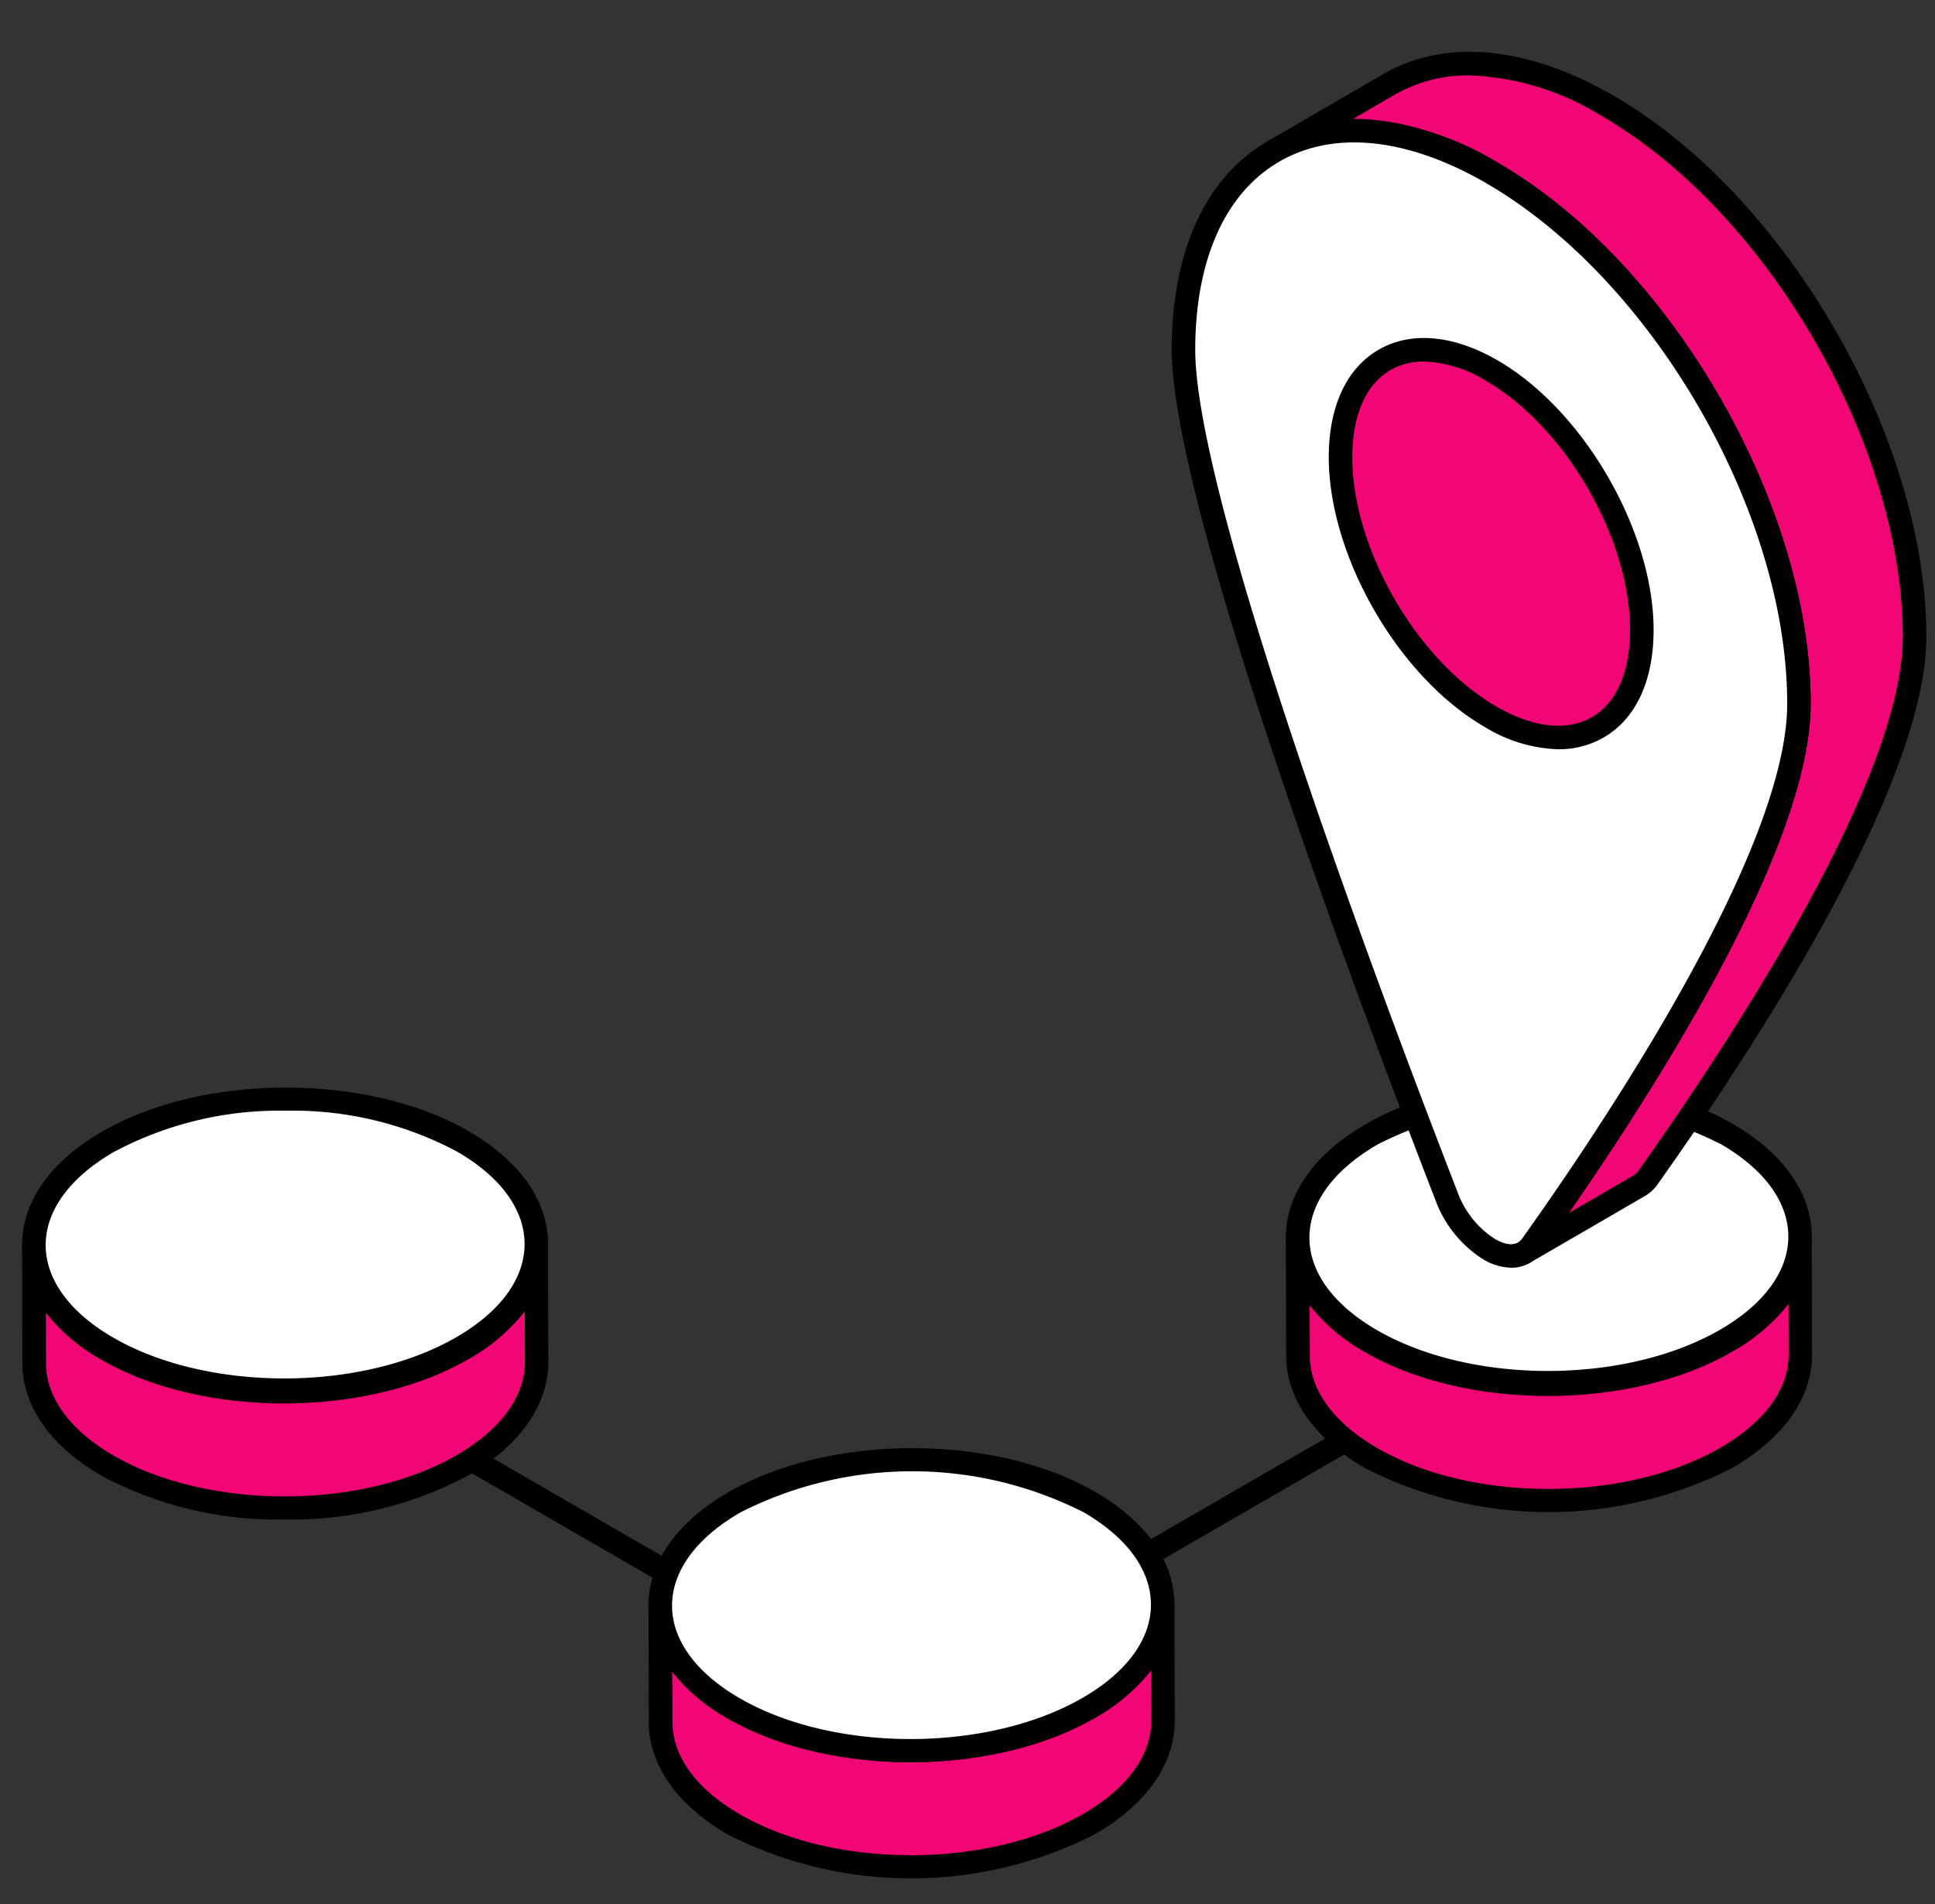 <svg xmlns="http://www.w3.org/2000/svg" width="125" height="123"><rect width="100%" height="100%" fill="#333333" stroke="none"/><defs><clipPath id="b"><path d="M0 0h125v123H0z"/></clipPath><style>.b{fill:#f20574}.c{fill:#fff}</style></defs><g id="a" style="clip-path:url(#b)"><path d="M244.641 358.385a.754.754 0 0 0 .38-.1l25.687-14.841a.76.76 0 1 0-.76-1.315l-25.687 14.841a.759.759 0 0 0 .38 1.417" transform="translate(-180.351 -251.514)"/><path d="M107.29 352.7a.759.759 0 0 0 .38-1.417l-25.689-14.842a.76.76 0 1 0-.761 1.315l25.689 14.844a.754.754 0 0 0 .38.1" transform="translate(-58.827 -247.254)"/><path class="b" d="m322.792 301.461.021 7.5c.007 2.39 1.577 4.776 4.719 6.6 6.3 3.664 16.585 3.664 22.941-.007 3.2-1.851 4.8-4.277 4.795-6.7l-.021-7.5c.007 2.421-1.591 4.847-4.8 6.7-6.356 3.671-16.638 3.671-22.941.007-3.142-1.826-4.712-4.213-4.719-6.6" transform="translate(-238.964 -221.381)"/><path d="M324.877 313.953c-3.28-1.905-5.09-4.483-5.1-7.257l-.022-7.5a.761.761 0 0 1 .759-.762.76.76 0 0 1 .761.757c.006 2.212 1.547 4.324 4.341 5.948 6.092 3.538 16.042 3.536 22.179-.008 2.855-1.648 4.422-3.792 4.415-6.037a.761.761 0 0 1 .759-.761.76.76 0 0 1 .76.757l.021 7.5c.007 2.813-1.829 5.426-5.174 7.357a26.142 26.142 0 0 1-23.7.006m23.682-7.507c-6.56 3.788-17.192 3.79-23.7.006a12.083 12.083 0 0 1-3.565-3.017l.011 3.259c0 2.212 1.545 4.324 4.341 5.947 6.088 3.54 16.039 3.536 22.179-.008 2.853-1.648 4.421-3.792 4.413-6.037l-.008-3.253a12.171 12.171 0 0 1-3.667 3.1" transform="translate(-236.69 -219.107)"/><path class="c" d="M327.585 266.828c-6.356 3.671-6.4 9.621-.075 13.3 6.3 3.664 16.585 3.664 22.941-.007s6.39-9.628.087-13.292c-6.327-3.677-16.585-3.678-22.953 0" transform="translate(-238.963 -193.557)"/><path d="M324.86 278.572c-3.291-1.912-5.1-4.5-5.1-7.284 0-2.8 1.84-5.406 5.172-7.329 6.559-3.788 17.2-3.787 23.717 0 3.283 1.909 5.09 4.493 5.086 7.275 0 2.8-1.842 5.407-5.176 7.331a26.151 26.151 0 0 1-23.7.006m.837-13.3c-2.842 1.643-4.41 3.779-4.413 6.017 0 2.219 1.538 4.338 4.341 5.968 6.092 3.538 16.039 3.536 22.179-.008 2.844-1.643 4.413-3.78 4.417-6.018 0-2.218-1.536-4.334-4.332-5.96a24.491 24.491 0 0 0-22.192 0" transform="translate(-236.695 -191.342)"/><path class="b" d="m161.76 394.5.021 7.5c.007 2.39 1.577 4.776 4.719 6.6 6.3 3.664 16.585 3.664 22.941-.007 3.2-1.85 4.8-4.277 4.8-6.7l-.021-7.5c.007 2.421-1.591 4.847-4.8 6.7-6.356 3.67-16.638 3.67-22.941.007-3.142-1.826-4.712-4.213-4.719-6.6" transform="translate(-119.105 -290.749)"/><path d="M163.846 406.989c-3.278-1.906-5.089-4.484-5.1-7.257l-.02-7.5a.761.761 0 0 1 .759-.762.76.76 0 0 1 .761.757c.006 2.213 1.547 4.326 4.341 5.949 6.088 3.541 16.039 3.537 22.179-.008 2.853-1.649 4.421-3.794 4.413-6.037a.761.761 0 0 1 .759-.761.76.76 0 0 1 .761.757l.022 7.5c.008 2.814-1.831 5.427-5.176 7.358a26.15 26.15 0 0 1-23.7.005m23.683-7.507c-6.558 3.787-17.191 3.793-23.7.006a12.05 12.05 0 0 1-3.565-3.018l.009 3.258c.006 2.212 1.547 4.324 4.341 5.948 6.092 3.537 16.043 3.537 22.179-.008 2.855-1.648 4.422-3.792 4.415-6.038l-.009-3.254a12.162 12.162 0 0 1-3.666 3.105" transform="translate(-116.834 -288.48)"/><path class="c" d="M166.553 359.862c-6.356 3.671-6.4 9.621-.075 13.3 6.3 3.664 16.585 3.664 22.941-.007s6.39-9.628.087-13.292c-6.327-3.677-16.585-3.678-22.953 0" transform="translate(-119.105 -262.811)"/><path d="M163.826 371.606c-3.291-1.912-5.1-4.5-5.1-7.284 0-2.8 1.842-5.406 5.173-7.329 6.56-3.788 17.2-3.789 23.715 0 3.283 1.909 5.09 4.492 5.087 7.275 0 2.8-1.842 5.406-5.174 7.331a26.157 26.157 0 0 1-23.7.005m.837-13.3c-2.844 1.642-4.412 3.778-4.415 6.016 0 2.219 1.54 4.339 4.343 5.969 6.088 3.541 16.039 3.537 22.179-.008 2.844-1.643 4.411-3.78 4.415-6.018 0-2.219-1.536-4.335-4.331-5.96a24.48 24.48 0 0 0-22.19 0" transform="translate(-116.835 -260.599)"/><path class="b" d="m3.029 303.357.021 7.5c.007 2.39 1.577 4.776 4.719 6.6 6.3 3.664 16.585 3.664 22.941-.007 3.2-1.851 4.8-4.277 4.8-6.7l-.021-7.5c.007 2.421-1.591 4.847-4.8 6.7-6.356 3.671-16.638 3.671-22.941.007-3.142-1.826-4.712-4.213-4.719-6.6" transform="translate(-.841 -222.795)"/><path d="M5.118 315.85c-3.278-1.905-5.088-4.482-5.1-7.257L0 301.091a.761.761 0 0 1 .759-.761.76.76 0 0 1 .76.758c.006 2.21 1.547 4.321 4.339 5.946 6.092 3.537 16.039 3.537 22.179-.008 2.855-1.649 4.422-3.793 4.415-6.037a.761.761 0 0 1 .759-.762.76.76 0 0 1 .76.757l.022 7.5c.006 2.813-1.833 5.426-5.176 7.357a24.28 24.28 0 0 1-11.878 2.842 24.06 24.06 0 0 1-11.821-2.833m23.682-7.507c-6.56 3.787-17.192 3.791-23.7.006a12.064 12.064 0 0 1-3.564-3.016l.009 3.257c.006 2.213 1.547 4.325 4.341 5.948 6.09 3.541 16.041 3.537 22.179-.008 2.853-1.648 4.421-3.793 4.415-6.038l-.009-3.254a12.145 12.145 0 0 1-3.667 3.105" transform="translate(1.428 -220.522)"/><path class="c" d="M7.822 268.724c-6.356 3.671-6.4 9.621-.074 13.3 6.3 3.664 16.585 3.664 22.941-.007s6.39-9.628.087-13.292c-6.327-3.677-16.585-3.678-22.953 0" transform="translate(-.841 -194.971)"/><path d="M5.1 280.467c-3.291-1.912-5.1-4.5-5.1-7.284 0-2.8 1.842-5.406 5.174-7.329 6.559-3.788 17.2-3.789 23.715 0 3.283 1.909 5.09 4.492 5.086 7.275 0 2.8-1.842 5.407-5.176 7.331a24.278 24.278 0 0 1-11.875 2.84A24.067 24.067 0 0 1 5.1 280.467m.838-13.3c-2.844 1.642-4.411 3.779-4.415 6.016 0 2.219 1.538 4.339 4.341 5.969 6.092 3.537 16.039 3.537 22.179-.008 2.846-1.643 4.413-3.78 4.417-6.019 0-2.218-1.536-4.334-4.332-5.959a22.534 22.534 0 0 0-11.08-2.658 22.706 22.706 0 0 0-11.11 2.659" transform="translate(1.428 -192.755)"/><path class="b" d="M316.456 8.759c3.635-2.119 8.618-1.806 14.155 1.372 10.977 6.357 19.859 21.718 19.811 34.335-.024 9.679-11.771 27.256-17.259 34.937a1.6 1.6 0 0 1-.506.482l7.475-4.342a1.783 1.783 0 0 0 .506-.457C346.1 67.38 357.873 49.8 357.9 40.124c.024-12.617-8.834-27.979-19.835-34.335-5.513-3.178-10.52-3.467-14.131-1.372Z" transform="translate(-234.217 1.041)"/><path d="M329.735 77.972a.76.76 0 0 1 .25-1.037.871.871 0 0 0 .289-.277c5.138-7.194 17.094-24.954 17.117-34.5.048-12.336-8.67-27.442-19.43-33.674-5.118-2.937-9.873-3.426-13.393-1.374a.76.76 0 1 1-.768-1.31l7.474-4.343c4.026-2.336 9.316-1.849 14.898 1.37 11.171 6.455 20.239 22.153 20.215 34.994-.024 9.49-10.911 26.252-17.413 35.417a2.557 2.557 0 0 1-.729.657l-7.476 4.342a.76.76 0 0 1-1.033-.265m-7.693-75.2-2.707 1.572h.076a19 19 0 0 1 9.309 2.828c11.182 6.476 20.24 22.174 20.192 34.994-.022 8.792-9.116 23.472-15.625 32.853l4.194-2.436a1.059 1.059 0 0 0 .265-.239c6.383-9 17.1-25.454 17.118-34.523.024-12.356-8.7-27.463-19.454-33.674a17.371 17.371 0 0 0-8.511-2.624 9.546 9.546 0 0 0-4.855 1.247" transform="translate(-231.947 3.346)"/><path class="c" d="M333.145 57.4c-.027 9.68-11.776 27.259-17.263 34.954-.618.864-1.688.856-2.756.24a6.841 6.841 0 0 1-2.745-3.417c-5.425-14-17.022-45.058-16.994-54.738.036-12.613 8.963-17.7 19.937-11.364 10.987 6.349 19.856 21.715 19.821 34.325" transform="translate(-216.932 -11.901)"/><path d="M310.471 90.959a7.629 7.629 0 0 1-3.074-3.8c-5.135-13.245-17.074-45.12-17.048-55.015.019-6.363 2.226-11.13 6.216-13.426 4.014-2.31 9.292-1.809 14.862 1.406 11.175 6.453 20.239 22.148 20.2 34.985-.028 9.6-10.919 26.293-17.408 35.393a2.3 2.3 0 0 1-1.933 1 3.672 3.672 0 0 1-1.82-.546m.2-69.52c-5.085-2.933-9.822-3.432-13.345-1.4-3.5 2.014-5.435 6.316-5.452 12.113-.026 9.637 11.841 41.3 16.944 54.462a6.07 6.07 0 0 0 2.417 3.034c.458.266 1.3.614 1.757-.024 5.138-7.207 17.1-25 17.122-34.514.035-12.353-8.687-27.454-19.443-33.666" transform="translate(-214.658 -9.606)"/><path class="b" d="M343.53 99.346c-5.379-3.106-9.71-10.627-9.693-16.81.018-6.166 4.377-8.668 9.756-5.562s9.725 10.636 9.707 16.8c-.018 6.183-4.391 8.676-9.771 5.569" transform="translate(-247.498 -53.037)"/><path d="M340.879 97.719c-5.573-3.218-10.091-11.056-10.073-17.47.009-3.258 1.158-5.712 3.235-6.907s4.81-.956 7.661.69c5.582 3.223 10.106 11.057 10.088 17.462-.009 3.263-1.159 5.719-3.239 6.915a5.78 5.78 0 0 1-2.92.753 9.644 9.644 0 0 1-4.753-1.443m-6.078-23.06c-1.588.913-2.466 2.9-2.473 5.594-.019 5.929 4.159 13.174 9.312 16.151 2.367 1.364 4.552 1.61 6.153.688s2.469-2.9 2.477-5.6c.019-5.92-4.167-13.162-9.327-16.143a8.138 8.138 0 0 0-3.981-1.237 4.273 4.273 0 0 0-2.161.548m6.441 22.4Z" transform="translate(-244.968 -50.758)"/></g></svg>